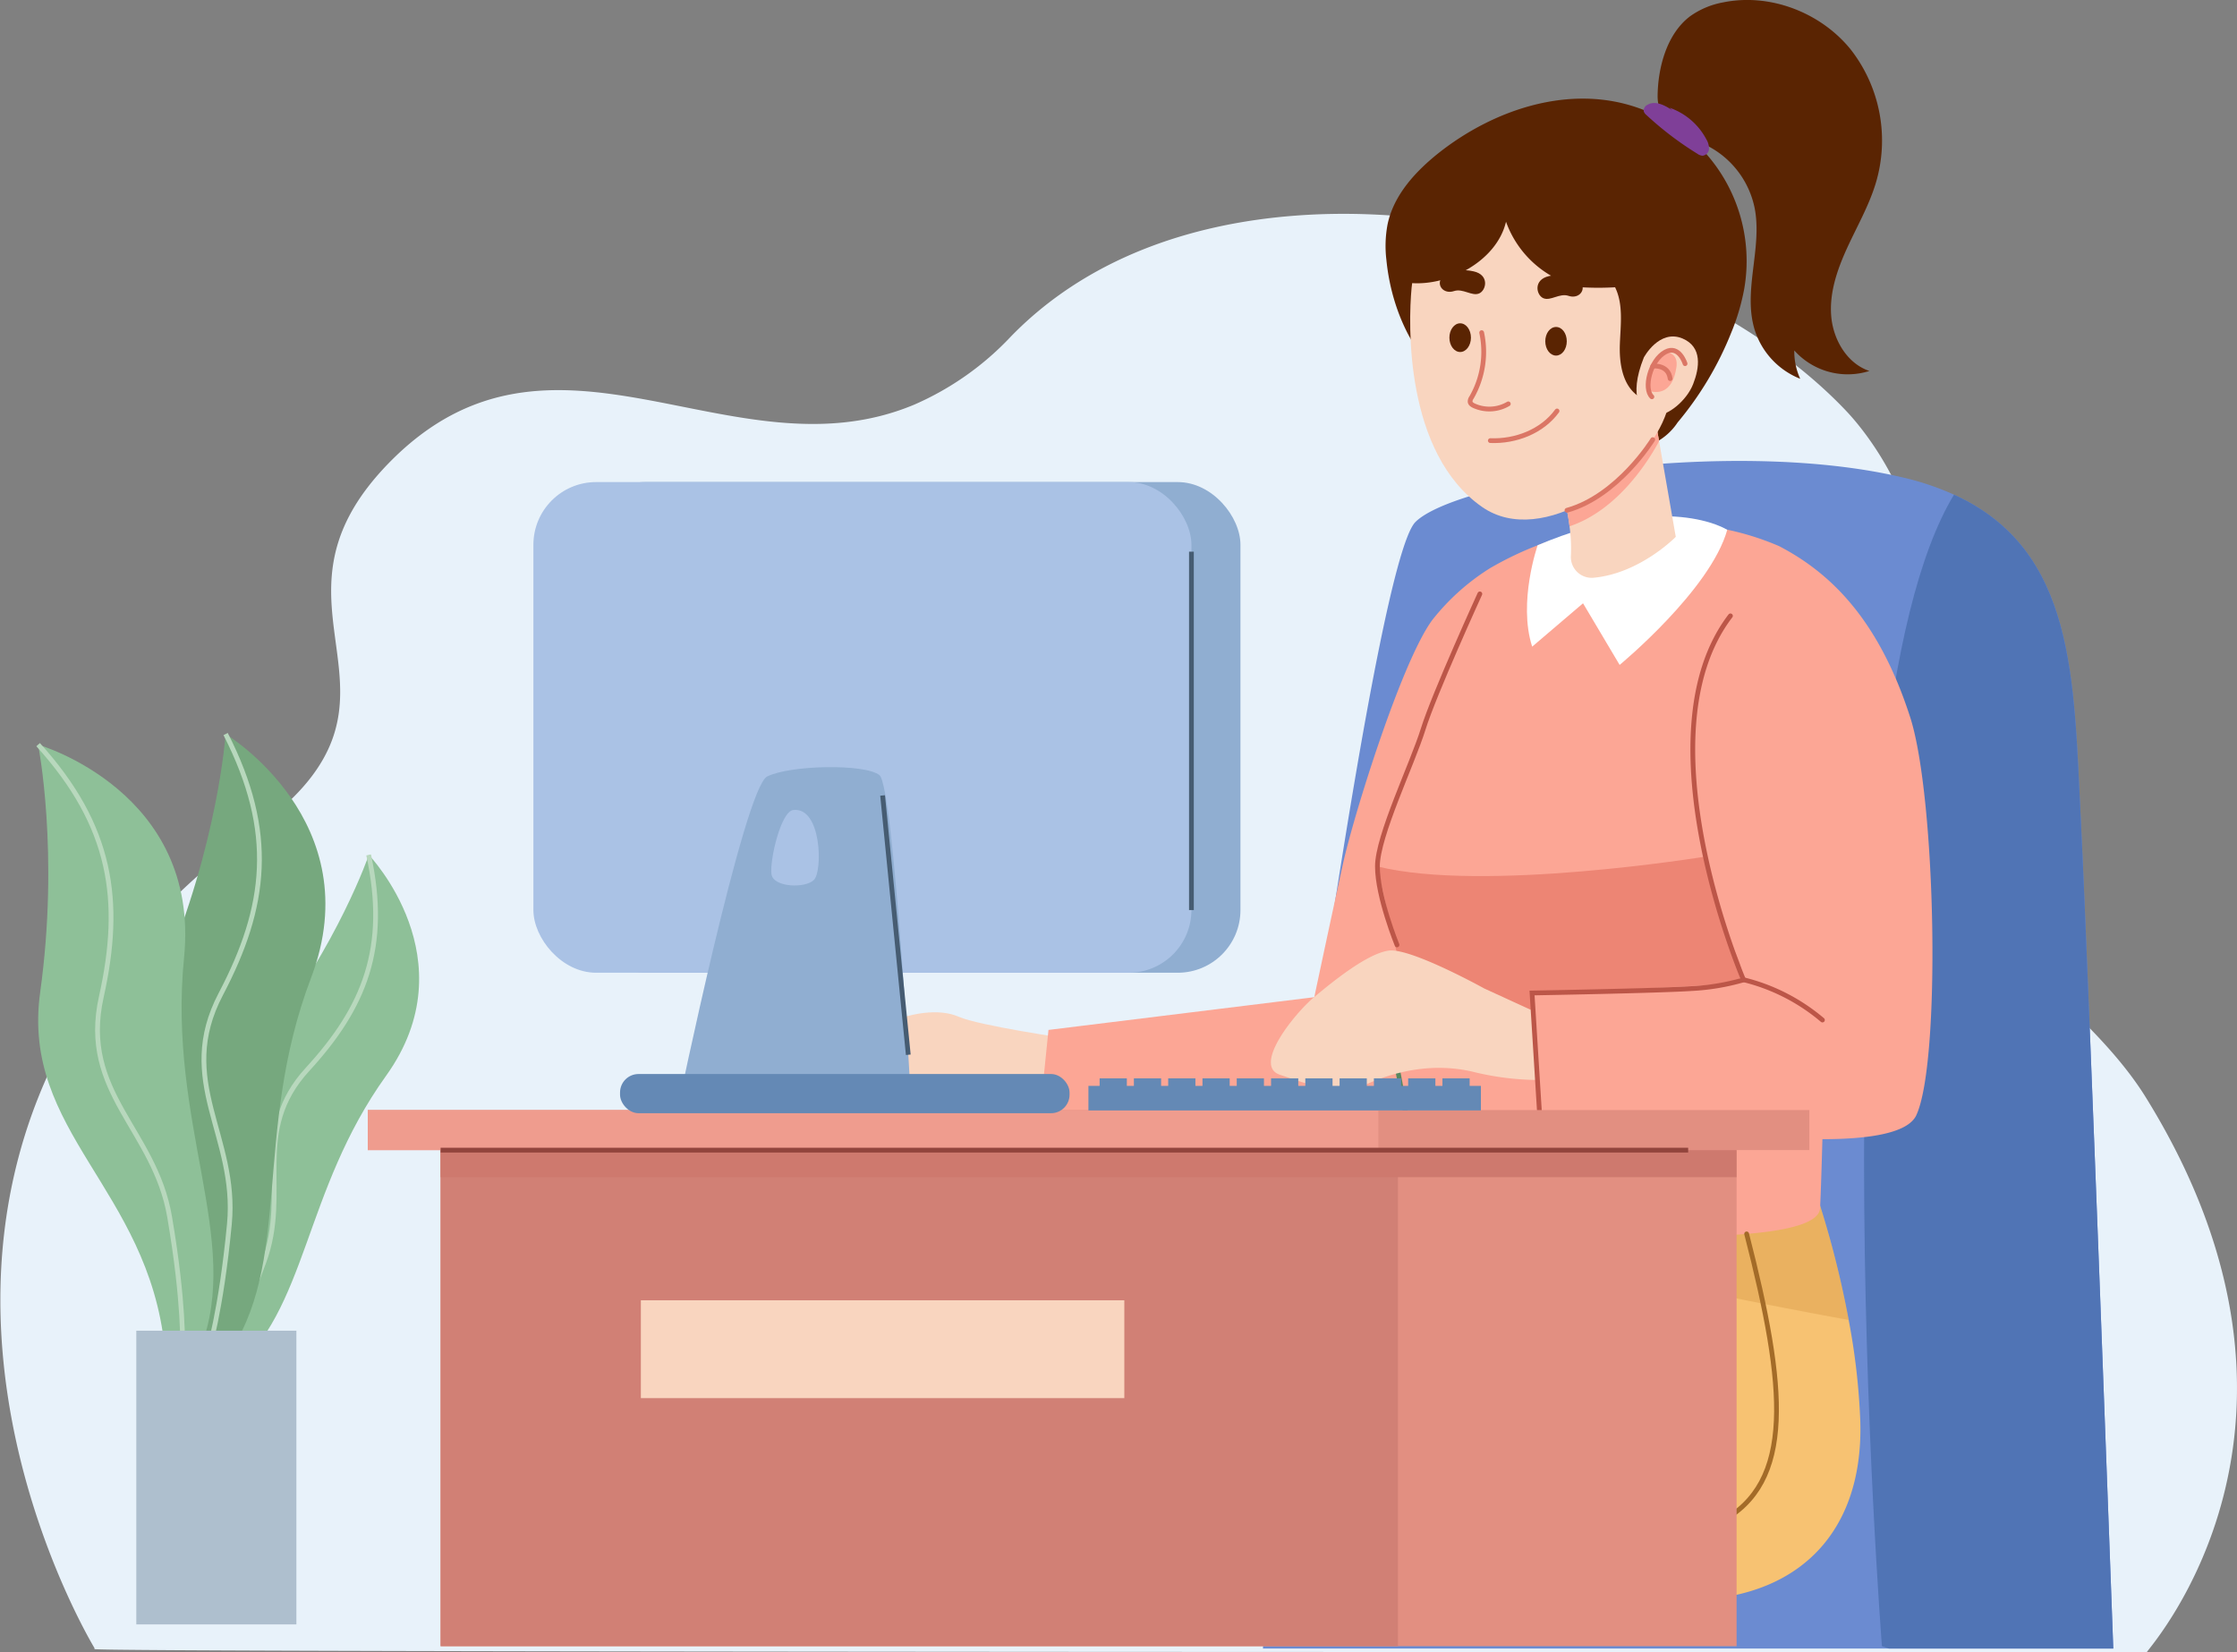 <svg xmlns="http://www.w3.org/2000/svg" viewBox="0 0 469.38 346.61"><rect x="0" y="0" width="469.38" height="346.61" fill="#808080" stroke="none"/><defs><style>.cls-1{isolation:isolate;}.cls-2{fill:#e8f2fa;}.cls-3{fill:#8ec098;}.cls-15,.cls-17,.cls-19,.cls-20,.cls-28,.cls-29,.cls-4{fill:none;stroke-miterlimit:10;}.cls-4{stroke:#b8d8bd;}.cls-5{fill:#76a87e;}.cls-6{fill:#aebfce;}.cls-7{fill:#f9d5bf;}.cls-8{fill:#6b8bd1;}.cls-9{fill:#5074b5;}.cls-10{fill:#f7c272;}.cls-11{fill:#c4832c;opacity:0.25;mix-blend-mode:multiply;}.cls-12{fill:#fca695;}.cls-13{fill:#ed8574;}.cls-14{fill:#fff;}.cls-15{stroke:#588760;}.cls-16{fill:#5a2402;}.cls-17{stroke:#db7665;}.cls-17,.cls-19,.cls-20{stroke-linecap:round;}.cls-18{fill:#7f3f98;}.cls-19{stroke:#bc5648;}.cls-20{stroke:#a36b28;}.cls-21{fill:#6489b5;}.cls-22{fill:#e28f81;}.cls-23{fill:#ef9c8e;}.cls-24{fill:#d18075;}.cls-25{fill:#ce796e;}.cls-26{fill:#90aed1;}.cls-27{fill:#aac2e5;}.cls-28{stroke:#91443c;}.cls-29{stroke:#465c72;}</style></defs><title>Asset 1</title><g class="cls-1"><g id="Layer_2" data-name="Layer 2"><g id="OBJECTS"><path class="cls-2" d="M450.47,346.6c-27.65,0-430.42.1-430.65-.62l0-.09a.5.5,0,0,1,0-.13c-.16-.36-62.06-101.62,34.18-172.11,37.65-27.58-2.36-45.79,27.58-76.5,34.42-35.28,72,3.75,110.24-12.25a61.46,61.46,0,0,0,20.33-14.34c15.75-16.17,37.36-23.64,59.68-25.32C314.5,42,362.62,60,387.45,86.29c5,5.29,27.73,32.66,9.81,70.28C386,180.33,433.35,203,450.19,230.14,493,299.11,450.86,345.7,450.47,346.6Z"></path><path class="cls-3" d="M42.8,284.78c11.75-26.31-3-46.59,12.59-66.63s22-38.79,22-38.79S98.51,201.3,81,225.71,64.64,274.88,48.41,288Z"></path><path class="cls-4" d="M77.35,179.36c4.2,19.39-.84,31.94-12.83,45s-3.62,25.47-9.17,40.45-9.78,21.55-9.78,21.55"></path><path class="cls-5" d="M40,283c5.34-33.15-17.35-51.56-5.78-78.8S47.34,154,47.34,154s30.4,18.37,17.94,51.12-3.64,60.25-18,79.91Z"></path><path class="cls-4" d="M47.34,154c10.53,20.58,8.63,36.22-1,54.54s3.56,29.76,1.79,48.3S43.61,284,43.61,284"></path><path class="cls-3" d="M34.56,282.74c-3.48-33.4-30.2-45.26-26.13-74.57S8,156.23,8,156.23,42.11,166,38.62,200.91s12.2,59.11,3.49,81.83Z"></path><path class="cls-4" d="M8,156.23C23.5,173.35,25.74,189,21.26,209.14s11.2,27.8,14.33,46.16,2.69,27.44,2.69,27.44"></path><rect class="cls-6" x="28.6" y="279.18" width="33.59" height="61.62"></rect><path class="cls-7" d="M224.07,217.9s-18.75-2.74-22.86-4.57-10.52-.92-16,1.83-17.84,5.49-15.55,10.06S224.07,228,224.07,228Z"></path><path class="cls-8" d="M443.42,345.87H265l3.7-77.08S288.42,118.07,297,109.51s65.09-18,101.91-9.42A57.68,57.68,0,0,1,410,103.78c25.59,11.67,25.09,38.61,26.61,68.24C438.29,205.42,443.42,345.87,443.42,345.87Z"></path><path class="cls-9" d="M443.42,345.87H396.35l-1.47-.5S379.83,153.54,410,103.78c25.59,11.67,25.09,38.61,26.61,68.24C438.29,205.42,443.42,345.87,443.42,345.87Z"></path><path class="cls-10" d="M349.23,335.6c-26.55-1.72-104.48-15.42-104.48-15.42l21.41-65.94,72.68-4,37.79-2,3.43-.85a203.82,203.82,0,0,1,7.84,29.54,142,142,0,0,1,2.43,21C391.19,322.75,375.77,337.31,349.23,335.6Z"></path><path class="cls-11" d="M387.9,276.93c-18.72-3.4-56.08-10.69-89.37-20.17l40.31-6.47,37.79-2,3.43-.85A203.82,203.82,0,0,1,387.9,276.93Z"></path><path class="cls-12" d="M402.08,234c-1.73,3.66-9.56,5-19.69,5-.2,7.24-.38,12.48-.5,14.51-.66,11.06-83.36,3.25-83.36,3.25s-1.31-8.38-3-19.85c-27.72-.42-77.44-2.08-77.44-2.08L220,216.08l55.77-6.87s3.68-17.37,6-27.89,12.34-42.54,18.75-51.23a47.3,47.3,0,0,1,12.12-10.88,70.19,70.19,0,0,1,43.92-9,57.37,57.37,0,0,1,16.75,4.37c10.44,5.45,20.79,15,27.53,36C406.23,167.52,407.28,222.88,402.08,234Z"></path><path class="cls-13" d="M289,181.77c22.19,5.57,68.85-2.06,68.85-2.06s2.09,9.2,3.91,14.59,6.33,11.11,1.44,11.93-41.73,2.07-41.73,2.07l.56,3.95L293.33,201Z"></path><path class="cls-14" d="M322.64,114.39s-4.17,11.94-1.15,21.28l10.67-9.1,7.68,12.93s19.05-15.71,22.58-28.34C362.42,111.16,349.77,102.93,322.64,114.39Z"></path><line class="cls-15" x1="295.57" y1="236.9" x2="293.33" y2="224.82"></line><path class="cls-16" d="M354.63,3.41A17.24,17.24,0,0,1,361.56.5c9.77-2,20.41,2.08,26.71,9.81a31.05,31.05,0,0,1,5.28,28.23c-1.45,4.73-3.95,9.05-6,13.54s-3.73,9.36-3.31,14.29,3.34,9.9,8,11.46a15.05,15.05,0,0,1-15.75-4.3,13.8,13.8,0,0,0,1.24,5.94,16.32,16.32,0,0,1-9.51-10.14c-2.62-8.23,1.63-17.26-.06-25.73a18.94,18.94,0,0,0-8.83-12.42c-4.94-2.91-11.55-4.35-11.52-11.06C347.87,14.21,349.72,7.11,354.63,3.41Z"></path><path class="cls-16" d="M290.9,54.51a24.46,24.46,0,0,1,.24-7.4c1.29-6.27,6-11.3,11-15.23,11.13-8.68,26-13.73,39.57-9.88A34.05,34.05,0,0,1,366,60.5a45.36,45.36,0,0,1-2.73,9.26A69.29,69.29,0,0,1,352,88.64,12.49,12.49,0,0,1,339.13,94,64.89,64.89,0,0,1,304.34,80.9C296.26,74.72,291.88,64.5,290.9,54.51Z"></path><path class="cls-7" d="M351.62,112.63s-7.51,7.69-17.25,8.58a4.37,4.37,0,0,1-4.76-4.58,34.45,34.45,0,0,0-.28-6.21,51.59,51.59,0,0,0-1.28-6.56L347.17,87.2l.95,5.36h0Z"></path><path class="cls-12" d="M348.12,92.56h0C346,96.5,339.56,107,329.33,110.42a51.59,51.59,0,0,0-1.28-6.56L347.17,87.2Z"></path><path class="cls-7" d="M296.19,60.38c-.72,7.59-1.47,34.71,14.82,46,12.7,8.79,33.34-6.27,38.3-18.86,6.3-16,5.74-43.14-11.9-48.23C316,33.1,298.2,39.39,296.19,60.38Z"></path><ellipse class="cls-16" cx="306.38" cy="70.84" rx="2.26" ry="3.01"></ellipse><path class="cls-16" d="M295.26,59.3C292.76,51,296.39,41.62,303,36s15.68-7.66,24.31-7a21.37,21.37,0,0,1,8.49,2.13c4,2.13,15.41,6.6,17.36,10.67,6.26,13,5.06,31.62-9.42,41.3-3.32-2.29-4-6.89-3.85-10.92s.76-8.29-1-11.91a62.23,62.23,0,0,1-7.05,0A21.14,21.14,0,0,1,325,57.58a21.45,21.45,0,0,1-9-11.06C314,55,303.38,60.36,295.26,59.3Z"></path><path class="cls-16" d="M328.75,71.6c0,1.66-1,3-2.25,3s-2.26-1.34-2.26-3,1-3,2.26-3S328.75,69.93,328.75,71.6Z"></path><path class="cls-7" d="M344.92,75s3.2-6,8.09-4c4.27,1.81,3.57,6.21,2.25,9.59s-5.26,6.77-8.08,6.58S341.54,83.44,344.92,75Z"></path><path class="cls-12" d="M345.86,81.94s4.7,2.06,5.83-4.52c.75-3.57-2.26-3.57-2.26-3.57A10.08,10.08,0,0,0,345.86,81.94Z"></path><path class="cls-16" d="M309.2,56.93c-3.48-.77-6.52.38-7,1.88s1,2.88,2.88,2.26,3.76,1.13,5.27.5S312.58,57.68,309.2,56.93Z"></path><path class="cls-16" d="M325,57.93c3.48-.77,6.52.38,7,1.88s-1,2.89-2.88,2.26-3.76,1.13-5.27.5S321.66,58.69,325,57.93Z"></path><path class="cls-17" d="M346.61,83.25c-1.81-1.69-.38-7.66,2.82-9.4,2.89-1.57,4.14,2.45,4.14,2.45"></path><path class="cls-17" d="M346.8,76.8s3.26-.38,3.64,2.63"></path><path class="cls-17" d="M310.89,69.79a19.18,19.18,0,0,1-2.12,13.59,1.47,1.47,0,0,0-.3.86c0,.46.5.75.92.93a7.82,7.82,0,0,0,7.09-.44"></path><path class="cls-17" d="M312.71,92.44c5.32.22,10.88-1.93,14-6.22"></path><path class="cls-18" d="M350.93,23.16C349.35,22.1,347.3,21,345.66,22a1.33,1.33,0,0,0-.75,1.4,1.8,1.8,0,0,0,.54.72,68.64,68.64,0,0,0,10.69,8.13,2.16,2.16,0,0,0,1.07.42,1.51,1.51,0,0,0,1.38-1.39,3.63,3.63,0,0,0-.53-2,13.84,13.84,0,0,0-7.73-6.67"></path><path class="cls-7" d="M322.05,212.25l-10.62-4.87s-15.51-8.6-20.07-7.94-11.72,6.51-15.63,9.76-13,14.33-7.16,16.29,12.37,4.56,18.23,1.95,13.68-4.56,22.15-2.61a58.18,58.18,0,0,0,13.9,1.75Z"></path><path class="cls-19" d="M323,233l-1.54-24.67s26.52-.46,33.38-.92a47.76,47.76,0,0,0,11-1.83s-22-51.22-2.75-76.37"></path><path class="cls-19" d="M365.85,205.55A40.5,40.5,0,0,1,382.39,214"></path><path class="cls-19" d="M310.51,124.6s-9.6,21-11.89,28.36-9.6,22.41-9.6,28.81,4.11,16.47,4.11,16.47"></path><path class="cls-17" d="M328.79,107.06c10.73-3,18-14.83,18-14.83"></path><path class="cls-20" d="M366.49,258.87c16.59,64.57,7.28,79.68-115.66,50.78"></path><rect class="cls-21" x="230.73" y="226.24" width="5.71" height="2.67"></rect><rect class="cls-21" x="237.92" y="226.24" width="5.71" height="2.67"></rect><rect class="cls-21" x="245.12" y="226.24" width="5.71" height="2.67"></rect><rect class="cls-21" x="252.31" y="226.24" width="5.71" height="2.67"></rect><rect class="cls-21" x="259.5" y="226.24" width="5.71" height="2.67"></rect><rect class="cls-21" x="266.7" y="226.24" width="5.71" height="2.67"></rect><rect class="cls-21" x="273.89" y="226.24" width="5.71" height="2.67"></rect><rect class="cls-21" x="281.08" y="226.24" width="5.71" height="2.67"></rect><rect class="cls-21" x="288.28" y="226.24" width="5.71" height="2.67"></rect><rect class="cls-21" x="295.47" y="226.24" width="5.71" height="2.67"></rect><rect class="cls-21" x="302.66" y="226.24" width="5.71" height="2.67"></rect><rect class="cls-22" x="77.17" y="232.89" width="302.48" height="8.4"></rect><rect class="cls-23" x="77.17" y="232.89" width="212.04" height="8.4"></rect><rect class="cls-22" x="92.45" y="241.3" width="271.93" height="104.07"></rect><rect class="cls-24" x="92.45" y="241.3" width="200.88" height="104.07"></rect><rect class="cls-7" x="134.47" y="272.8" width="101.44" height="20.53"></rect><rect class="cls-25" x="92.45" y="241.3" width="271.93" height="5.67"></rect><rect class="cls-26" x="122.21" y="101.14" width="138.07" height="102.94" rx="13.16"></rect><rect class="cls-27" x="111.92" y="101.14" width="138.07" height="102.94" rx="13.16"></rect><path class="cls-26" d="M142.2,232.55s13.93-67.22,18.77-69.64,20.53-2.71,23.56-.29,6.72,69.93,6.72,69.93Z"></path><path class="cls-27" d="M166.45,169.94c-2.66.31-5,10.76-4.57,13.5s7.09,3,8.92,1.15S172.4,169.26,166.45,169.94Z"></path><rect class="cls-21" x="130.1" y="225.33" width="94.32" height="8.22" rx="3.88"></rect><rect class="cls-21" x="228.38" y="227.82" width="82.35" height="5.15"></rect><line class="cls-28" x1="92.45" y1="241.3" x2="354.22" y2="241.3"></line><line class="cls-29" x1="249.99" y1="115.74" x2="249.99" y2="190.93"></line><line class="cls-29" x1="185.19" y1="166.89" x2="190.58" y2="221.29"></line></g></g></g></svg>